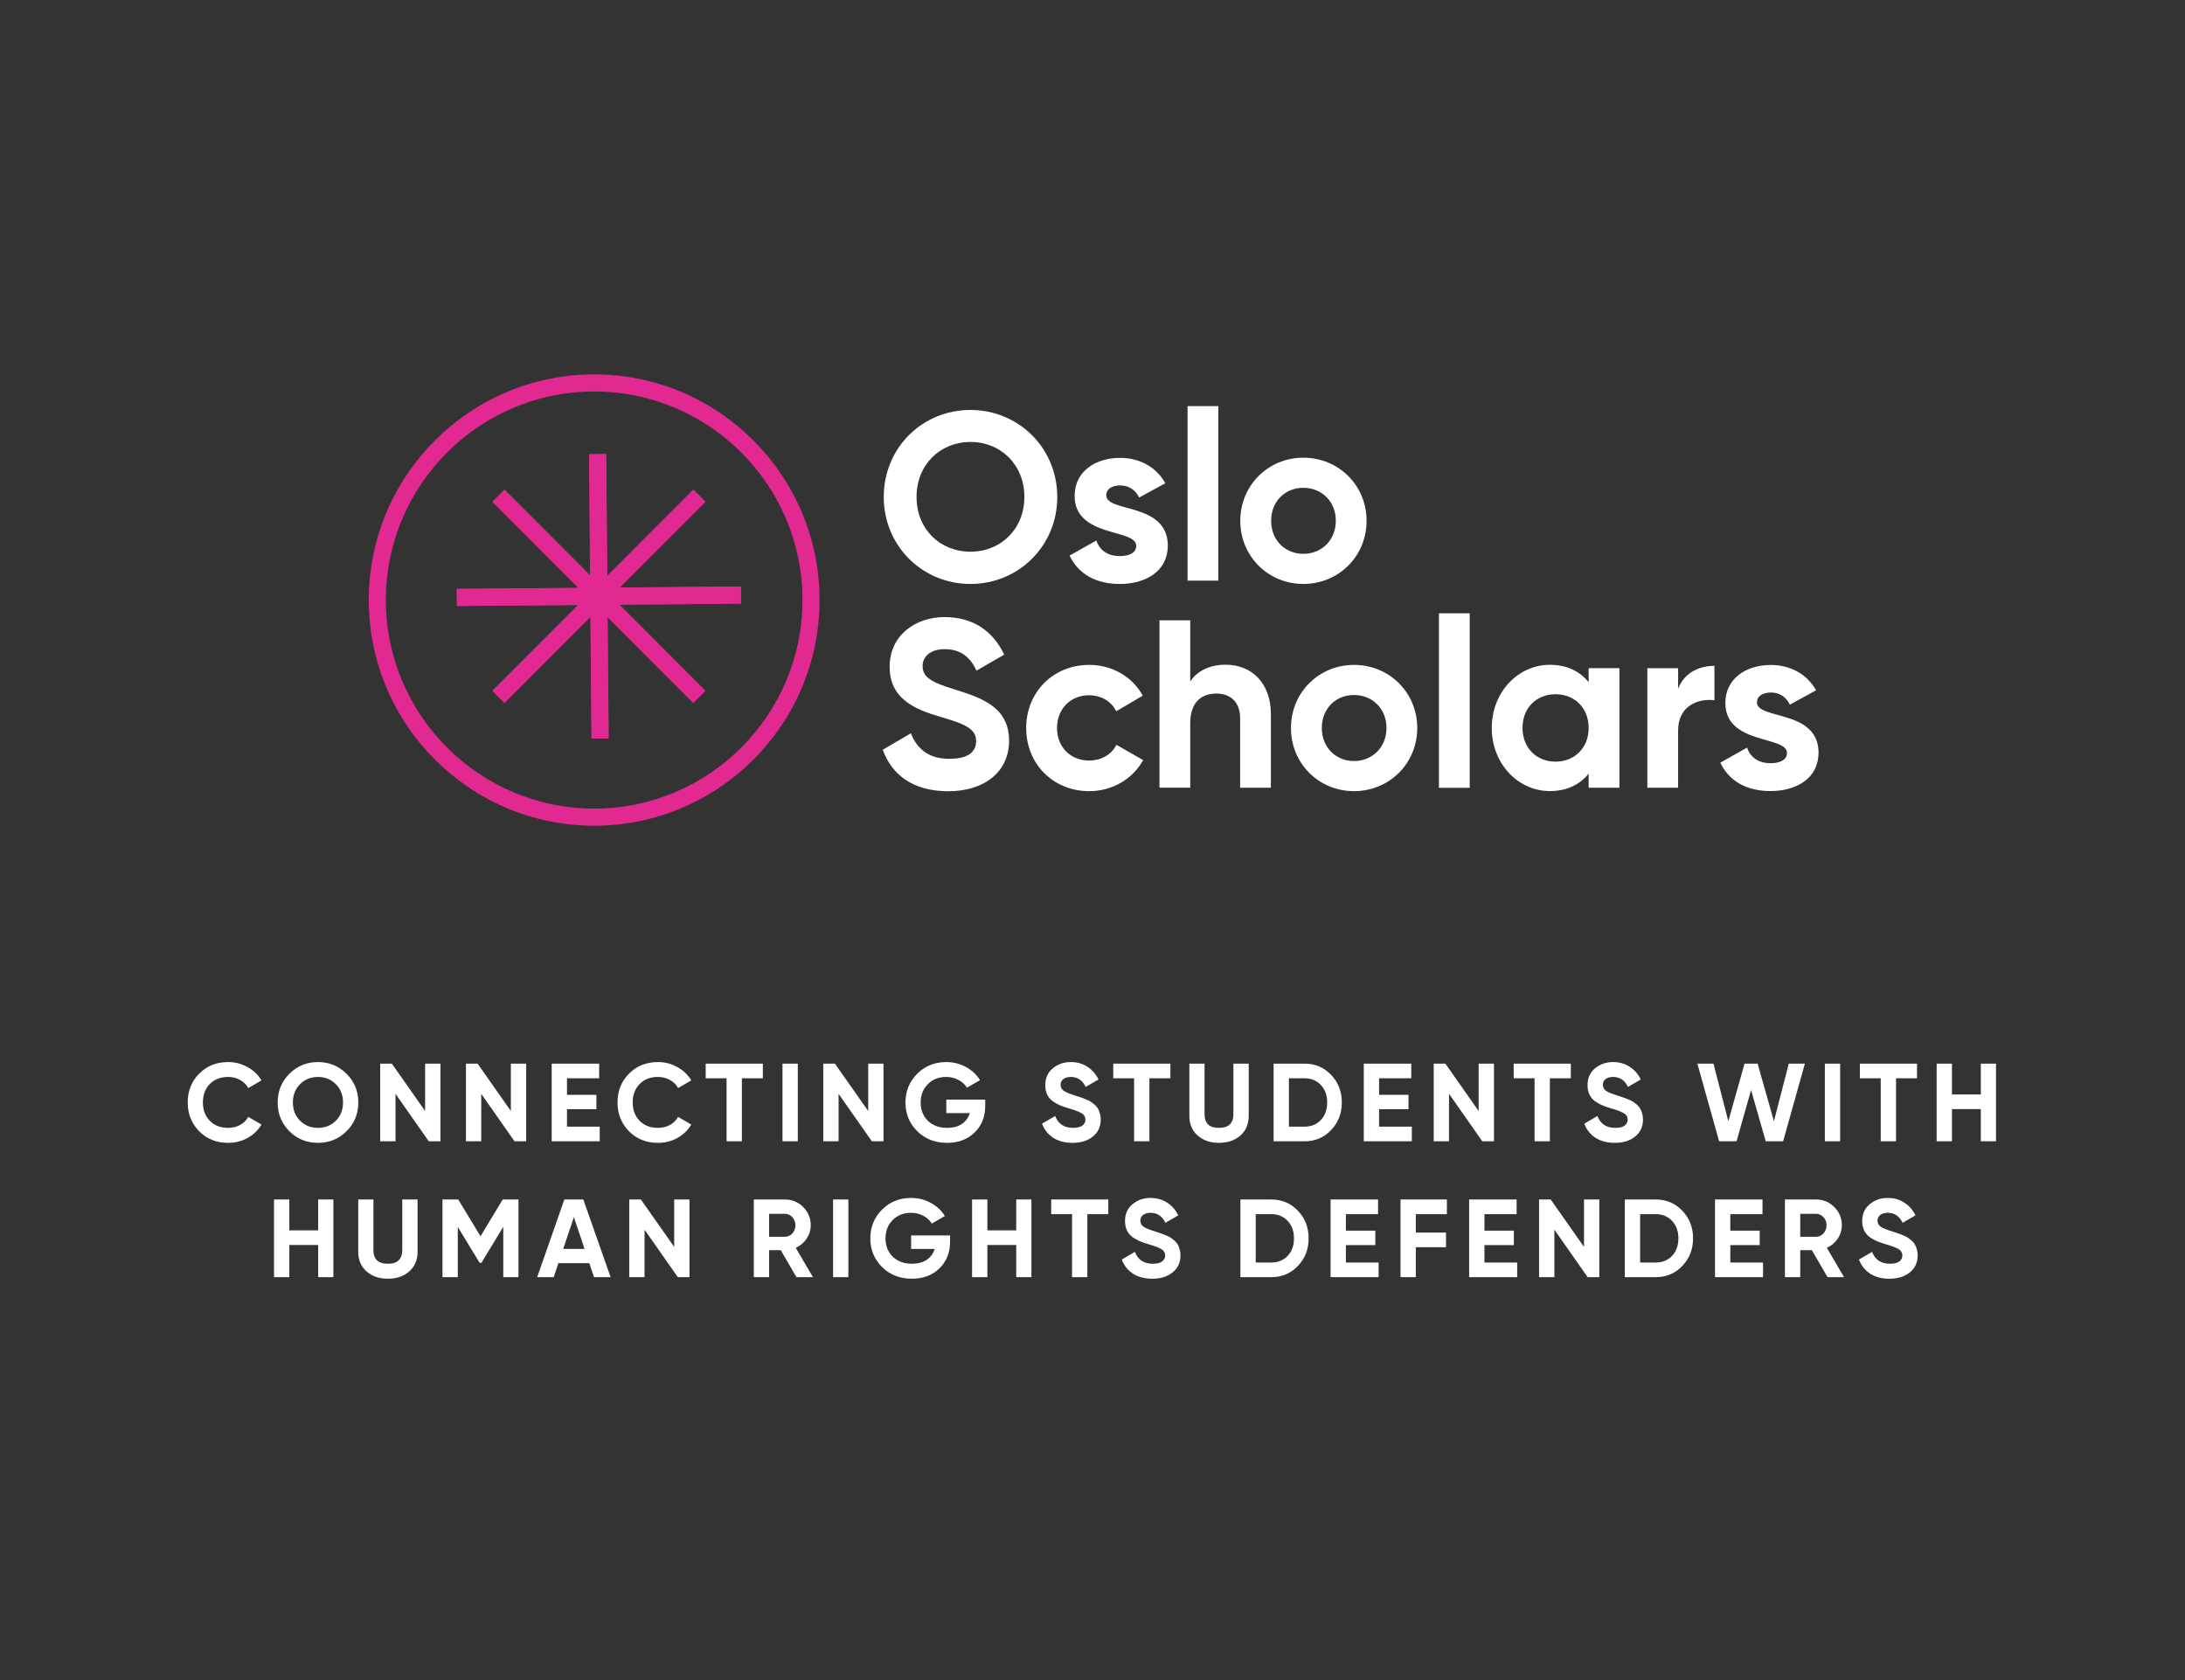 <svg xmlns="http://www.w3.org/2000/svg" width="965" height="742" viewBox="0 0 965 742" fill="none"><rect x="0" y="0" width="965" height="742" fill="#333333" stroke="none"/><path d="M390.302 219.459C390.302 197.812 407.283 181.039 428.566 181.039C449.849 181.039 466.943 197.812 466.943 219.459C466.943 241.105 449.849 257.878 428.566 257.878C407.283 257.878 390.302 240.992 390.302 219.459ZM452.415 219.459C452.415 205.217 441.962 195.168 428.604 195.168C415.245 195.168 404.793 205.179 404.793 219.459C404.793 233.738 415.245 243.636 428.604 243.636C441.962 243.636 452.415 233.625 452.415 219.459Z" fill="white"></path><path d="M515.736 240.993C515.736 252.401 505.811 257.879 494.528 257.879C484 257.879 476.189 253.459 472.377 245.337L484.189 238.688C485.66 243.033 489.245 245.564 494.528 245.564C498.868 245.564 501.811 244.09 501.811 241.03C501.811 233.324 474.604 237.555 474.604 218.968C474.604 208.202 483.774 202.195 494.642 202.195C503.17 202.195 510.566 206.086 514.679 213.377L503.094 219.724C501.51 216.362 498.566 214.36 494.679 214.36C491.321 214.36 488.566 215.833 488.566 218.704C488.566 226.524 515.774 221.651 515.774 241.068L515.736 240.993Z" fill="white"></path><path d="M524.49 179.34H538.075V256.406H524.49V179.34Z" fill="white"></path><path d="M547.774 229.997C547.774 214.282 560.113 202.117 575.623 202.117C591.132 202.117 603.547 214.244 603.547 229.997C603.547 245.75 591.094 257.877 575.623 257.877C560.151 257.877 547.774 245.75 547.774 229.997ZM589.962 229.997C589.962 221.459 583.736 215.415 575.623 215.415C567.51 215.415 561.396 221.421 561.396 229.997C561.396 238.572 567.623 244.579 575.623 244.579C583.623 244.579 589.962 238.572 589.962 229.997Z" fill="white"></path><path d="M389.849 331.093L402.302 323.802C404.943 330.677 410.113 335.097 419.283 335.097C428.453 335.097 431.094 331.395 431.094 327.277C431.094 321.799 426.151 319.684 415.17 316.511C403.887 313.224 392.906 308.502 392.906 294.449C392.906 280.395 404.491 272.5 417.17 272.5C429.849 272.5 438.566 278.733 443.509 289.084L431.283 296.149C428.642 290.558 424.642 286.667 417.17 286.667C411.057 286.667 407.472 289.84 407.472 294.071C407.472 298.604 410.302 301.022 421.51 304.422C433.208 308.124 445.66 312.015 445.66 327.126C445.66 340.953 434.604 349.415 418.868 349.415C403.132 349.415 393.887 342.124 389.887 331.168L389.849 331.093Z" fill="white"></path><path d="M453.208 321.497C453.208 305.782 465.019 293.617 481.057 293.617C491.396 293.617 500.34 299.095 504.679 307.217L492.981 314.093C490.868 309.748 486.34 307.028 480.943 307.028C472.83 307.028 466.83 313.035 466.83 321.497C466.83 329.959 472.83 335.852 480.943 335.852C486.415 335.852 490.943 333.208 493.057 328.901L504.868 335.663C500.34 343.899 491.358 349.377 481.057 349.377C465.019 349.377 453.208 337.25 453.208 321.497Z" fill="white"></path><path d="M561.283 315.451V347.864H547.698V317.151C547.698 309.973 543.358 306.271 537.245 306.271C530.604 306.271 525.66 310.162 525.66 319.342V347.826H512.075V273.934H525.66V300.944C528.83 296.184 534.302 293.54 541.358 293.54C552.528 293.54 561.283 301.36 561.283 315.375V315.451Z" fill="white"></path><path d="M570.151 321.497C570.151 305.782 582.49 293.617 598 293.617C613.509 293.617 625.924 305.744 625.924 321.497C625.924 337.25 613.472 349.377 598 349.377C582.528 349.377 570.151 337.25 570.151 321.497ZM612.34 321.497C612.34 312.959 606.113 306.915 598 306.915C589.887 306.915 583.774 312.921 583.774 321.497C583.774 330.072 590 336.079 598 336.079C606 336.079 612.34 330.072 612.34 321.497Z" fill="white"></path><path d="M635.51 270.836H649.094V347.902H635.51V270.836Z" fill="white"></path><path d="M715.207 295.089V347.864H701.623V341.631C697.811 346.391 692.151 349.338 684.453 349.338C670.415 349.338 658.83 337.211 658.83 321.458C658.83 305.705 670.415 293.578 684.453 293.578C692.151 293.578 697.849 296.525 701.623 301.285V295.051H715.207V295.089ZM701.623 321.458C701.623 312.58 695.396 306.574 686.981 306.574C678.566 306.574 672.415 312.58 672.415 321.458C672.415 330.335 678.641 336.342 686.981 336.342C695.321 336.342 701.623 330.335 701.623 321.458Z" fill="white"></path><path d="M757.17 294.031V309.218C750.113 308.387 741.132 311.522 741.132 322.629V347.864H727.547V295.089H741.132V304.156C743.887 296.978 750.528 294.031 757.17 294.031Z" fill="white"></path><path d="M803.132 332.45C803.132 343.858 793.207 349.336 781.924 349.336C771.396 349.336 763.585 344.916 759.773 336.794L771.585 330.145C773.056 334.49 776.641 337.021 781.924 337.021C786.264 337.021 789.207 335.547 789.207 332.487C789.207 324.781 762 329.012 762 310.426C762 299.659 771.17 293.652 782.038 293.652C790.566 293.652 797.962 297.543 802.075 304.834L790.49 311.181C788.906 307.819 785.962 305.817 782.075 305.817C778.717 305.817 775.962 307.29 775.962 310.161C775.962 317.981 803.17 313.108 803.17 332.525L803.132 332.45Z" fill="white"></path><path d="M262.415 364.638C207.509 364.638 162.868 319.947 162.868 264.981C162.868 210.015 207.509 165.324 262.415 165.324C317.321 165.324 361.962 210.015 361.962 264.981C361.962 319.947 317.321 364.638 262.415 364.638ZM262.415 172.88C211.698 172.88 170.415 214.208 170.415 264.981C170.415 315.754 211.698 357.082 262.415 357.082C313.132 357.082 354.415 315.754 354.415 264.981C354.415 214.208 313.17 172.88 262.415 172.88Z" fill="#E12991"></path><path d="M306.122 216.259L217.4 305.078L222.737 310.421L311.459 221.601L306.122 216.259Z" fill="url(#paint0_linear_2769_3034)"></path><path d="M222.763 216.259L217.427 221.602L306.149 310.421L311.485 305.079L222.763 216.259Z" fill="url(#paint1_linear_2769_3034)"></path><path d="M327.15 259.002L201.683 260.055L201.746 267.61L327.213 266.558L327.15 259.002Z" fill="url(#paint2_linear_2769_3034)"></path><path d="M267.684 200.514L260.137 200.578L261.21 326.183L268.757 326.119L267.684 200.514Z" fill="url(#paint3_linear_2769_3034)"></path><path d="M306.24 216.216L217.518 305.035L222.854 310.378L311.576 221.558L306.24 216.216Z" fill="#E12991"></path><path d="M222.854 216.243L217.518 221.586L306.24 310.405L311.576 305.063L222.854 216.243Z" fill="#E12991"></path><path d="M327.263 259.002L201.796 260.055L201.859 267.61L327.326 266.558L327.263 259.002Z" fill="#E12991"></path><path d="M267.759 200.51L260.212 200.574L261.285 326.179L268.832 326.115L267.759 200.51Z" fill="#E12991"></path><path d="M100.734 504.686C95.573 504.686 91.31 502.971 87.945 499.541C84.581 496.111 82.898 491.881 82.898 486.85C82.898 481.787 84.581 477.556 87.945 474.159C91.31 470.729 95.573 469.014 100.734 469.014C103.838 469.014 106.696 469.749 109.309 471.219C111.955 472.656 114.013 474.616 115.483 477.099L109.652 480.48C108.803 478.945 107.594 477.752 106.026 476.903C104.458 476.021 102.694 475.58 100.734 475.58C97.402 475.58 94.707 476.625 92.649 478.716C90.624 480.807 89.611 483.518 89.611 486.85C89.611 490.149 90.624 492.844 92.649 494.935C94.707 497.026 97.402 498.071 100.734 498.071C102.694 498.071 104.458 497.646 106.026 496.797C107.627 495.915 108.836 494.723 109.652 493.22L115.483 496.601C114.013 499.084 111.972 501.06 109.358 502.53C106.745 503.967 103.87 504.686 100.734 504.686ZM153.063 499.541C149.601 502.971 145.387 504.686 140.421 504.686C135.456 504.686 131.242 502.971 127.779 499.541C124.349 496.078 122.634 491.848 122.634 486.85C122.634 481.852 124.349 477.638 127.779 474.208C131.242 470.745 135.456 469.014 140.421 469.014C145.387 469.014 149.601 470.745 153.063 474.208C156.526 477.638 158.257 481.852 158.257 486.85C158.257 491.848 156.526 496.078 153.063 499.541ZM132.532 494.935C134.656 497.026 137.285 498.071 140.421 498.071C143.557 498.071 146.187 497.026 148.31 494.935C150.434 492.812 151.495 490.117 151.495 486.85C151.495 483.583 150.434 480.888 148.31 478.765C146.187 476.642 143.557 475.58 140.421 475.58C137.285 475.58 134.656 476.642 132.532 478.765C130.409 480.888 129.347 483.583 129.347 486.85C129.347 490.117 130.409 492.812 132.532 494.935ZM187.755 469.7H194.517V504H189.372L174.672 483.028V504H167.91V469.7H173.055L187.755 490.623V469.7ZM225.625 469.7H232.387V504H227.242L212.542 483.028V504H205.78V469.7H210.925L225.625 490.623V469.7ZM250.411 497.532H264.866V504H243.649V469.7H264.621V476.168H250.411V483.469H263.396V489.839H250.411V497.532ZM290.561 504.686C285.4 504.686 281.137 502.971 277.772 499.541C274.408 496.111 272.725 491.881 272.725 486.85C272.725 481.787 274.408 477.556 277.772 474.159C281.137 470.729 285.4 469.014 290.561 469.014C293.665 469.014 296.523 469.749 299.136 471.219C301.782 472.656 303.84 474.616 305.31 477.099L299.479 480.48C298.63 478.945 297.421 477.752 295.853 476.903C294.285 476.021 292.521 475.58 290.561 475.58C287.229 475.58 284.534 476.625 282.476 478.716C280.451 480.807 279.438 483.518 279.438 486.85C279.438 490.149 280.451 492.844 282.476 494.935C284.534 497.026 287.229 498.071 290.561 498.071C292.521 498.071 294.285 497.646 295.853 496.797C297.454 495.915 298.663 494.723 299.479 493.22L305.31 496.601C303.84 499.084 301.799 501.06 299.185 502.53C296.572 503.967 293.697 504.686 290.561 504.686ZM336.908 469.7V476.168H327.647V504H320.885V476.168H311.673V469.7H336.908ZM345.583 469.7H352.345V504H345.583V469.7ZM383.439 469.7H390.201V504H385.056L370.356 483.028V504H363.594V469.7H368.739L383.439 490.623V469.7ZM435.127 485.576V488.222C435.127 493.122 433.559 497.091 430.423 500.129C427.287 503.167 423.236 504.686 418.271 504.686C412.979 504.686 408.585 502.971 405.09 499.541C401.627 496.078 399.896 491.864 399.896 486.899C399.896 481.901 401.611 477.671 405.041 474.208C408.503 470.745 412.783 469.014 417.879 469.014C421.08 469.014 424.004 469.749 426.65 471.219C429.296 472.656 431.354 474.584 432.824 477.001L427.042 480.333C426.225 478.928 424.984 477.785 423.318 476.903C421.684 476.021 419.855 475.58 417.83 475.58C414.563 475.58 411.868 476.658 409.745 478.814C407.654 480.937 406.609 483.632 406.609 486.899C406.609 490.133 407.67 492.812 409.794 494.935C411.95 497.026 414.792 498.071 418.32 498.071C420.933 498.071 423.089 497.499 424.788 496.356C426.519 495.18 427.695 493.579 428.316 491.554H417.928V485.576H435.127ZM473.697 504.686C470.3 504.686 467.442 503.935 465.122 502.432C462.803 500.897 461.17 498.822 460.222 496.209L466.004 492.828C467.344 496.323 469.973 498.071 473.893 498.071C475.788 498.071 477.176 497.728 478.058 497.042C478.94 496.356 479.381 495.49 479.381 494.445C479.381 493.236 478.842 492.305 477.764 491.652C476.686 490.966 474.759 490.231 471.982 489.447C470.447 488.99 469.14 488.532 468.062 488.075C467.017 487.618 465.955 487.013 464.877 486.262C463.832 485.478 463.032 484.498 462.476 483.322C461.921 482.146 461.643 480.774 461.643 479.206C461.643 476.103 462.738 473.636 464.926 471.807C467.148 469.945 469.81 469.014 472.913 469.014C475.69 469.014 478.124 469.7 480.214 471.072C482.338 472.411 483.987 474.29 485.163 476.707L479.479 479.99C478.107 477.05 475.919 475.58 472.913 475.58C471.509 475.58 470.398 475.907 469.581 476.56C468.797 477.181 468.405 477.997 468.405 479.01C468.405 480.088 468.846 480.97 469.728 481.656C470.643 482.309 472.374 483.028 474.922 483.812C475.968 484.139 476.752 484.4 477.274 484.596C477.83 484.759 478.565 485.037 479.479 485.429C480.427 485.788 481.145 486.131 481.635 486.458C482.158 486.785 482.746 487.226 483.399 487.781C484.053 488.336 484.543 488.908 484.869 489.496C485.229 490.084 485.523 490.803 485.751 491.652C486.013 492.469 486.143 493.367 486.143 494.347C486.143 497.516 484.984 500.031 482.664 501.893C480.378 503.755 477.389 504.686 473.697 504.686ZM516.897 469.7V476.168H507.636V504H500.874V476.168H491.662V469.7H516.897ZM538.361 504.686C534.539 504.686 531.403 503.608 528.953 501.452C526.503 499.296 525.278 496.405 525.278 492.779V469.7H531.991V492.24C531.991 494.037 532.497 495.458 533.51 496.503C534.555 497.548 536.172 498.071 538.361 498.071C540.549 498.071 542.15 497.548 543.163 496.503C544.208 495.458 544.731 494.037 544.731 492.24V469.7H551.493V492.779C551.493 496.405 550.268 499.296 547.818 501.452C545.368 503.608 542.215 504.686 538.361 504.686ZM576.106 469.7C580.81 469.7 584.73 471.35 587.866 474.649C591.035 477.948 592.619 482.015 592.619 486.85C592.619 491.685 591.035 495.752 587.866 499.051C584.73 502.35 580.81 504 576.106 504H562.484V469.7H576.106ZM576.106 497.532C579.079 497.532 581.496 496.552 583.358 494.592C585.22 492.599 586.151 490.019 586.151 486.85C586.151 483.681 585.22 481.117 583.358 479.157C581.496 477.164 579.079 476.168 576.106 476.168H569.246V497.532H576.106ZM609.078 497.532H623.533V504H602.316V469.7H623.288V476.168H609.078V483.469H622.063V489.839H609.078V497.532ZM653.044 469.7H659.806V504H654.661L639.961 483.028V504H633.199V469.7H638.344L653.044 490.623V469.7ZM693.756 469.7V476.168H684.495V504H677.733V476.168H668.521V469.7H693.756ZM713.185 504.686C709.788 504.686 706.929 503.935 704.61 502.432C702.291 500.897 700.657 498.822 699.71 496.209L705.492 492.828C706.831 496.323 709.461 498.071 713.381 498.071C715.276 498.071 716.664 497.728 717.546 497.042C718.428 496.356 718.869 495.49 718.869 494.445C718.869 493.236 718.33 492.305 717.252 491.652C716.174 490.966 714.247 490.231 711.47 489.447C709.935 488.99 708.628 488.532 707.55 488.075C706.505 487.618 705.443 487.013 704.365 486.262C703.32 485.478 702.519 484.498 701.964 483.322C701.409 482.146 701.131 480.774 701.131 479.206C701.131 476.103 702.225 473.636 704.414 471.807C706.635 469.945 709.298 469.014 712.401 469.014C715.178 469.014 717.611 469.7 719.702 471.072C721.825 472.411 723.475 474.29 724.651 476.707L718.967 479.99C717.595 477.05 715.406 475.58 712.401 475.58C710.996 475.58 709.886 475.907 709.069 476.56C708.285 477.181 707.893 477.997 707.893 479.01C707.893 480.088 708.334 480.97 709.216 481.656C710.131 482.309 711.862 483.028 714.41 483.812C715.455 484.139 716.239 484.4 716.762 484.596C717.317 484.759 718.052 485.037 718.967 485.429C719.914 485.788 720.633 486.131 721.123 486.458C721.646 486.785 722.234 487.226 722.887 487.781C723.54 488.336 724.03 488.908 724.357 489.496C724.716 490.084 725.01 490.803 725.239 491.652C725.5 492.469 725.631 493.367 725.631 494.347C725.631 497.516 724.471 500.031 722.152 501.893C719.865 503.755 716.876 504.686 713.185 504.686ZM759.245 504L749.641 469.7H756.746L763.312 495.131L770.466 469.7H776.248L783.451 495.131L790.017 469.7H797.122L787.518 504H779.825L773.357 481.362L766.938 504H759.245ZM805.944 469.7H812.706V504H805.944V469.7ZM846.642 469.7V476.168H837.381V504H830.619V476.168H821.407V469.7H846.642ZM874.819 469.7H881.532V504H874.819V489.79H862.079V504H855.317V469.7H862.079V483.322H874.819V469.7ZM140.522 529.7H147.235V564H140.522V549.79H127.782V564H121.02V529.7H127.782V543.322H140.522V529.7ZM171.296 564.686C167.474 564.686 164.338 563.608 161.888 561.452C159.438 559.296 158.213 556.405 158.213 552.779V529.7H164.926V552.24C164.926 554.037 165.432 555.458 166.445 556.503C167.49 557.548 169.107 558.071 171.296 558.071C173.485 558.071 175.085 557.548 176.098 556.503C177.143 555.458 177.666 554.037 177.666 552.24V529.7H184.428V552.779C184.428 556.405 183.203 559.296 180.753 561.452C178.303 563.608 175.151 564.686 171.296 564.686ZM228.985 529.7V564H222.272V541.754L212.619 557.679H211.835L202.182 541.803V564H195.42V529.7H202.378L212.227 545.919L222.027 529.7H228.985ZM262.326 564L260.268 557.826H246.597L244.539 564H237.238L249.243 529.7H257.622L269.676 564H262.326ZM248.753 551.505H258.161L253.457 537.491L248.753 551.505ZM297.751 529.7H304.513V564H299.368L284.668 543.028V564H277.906V529.7H283.051L297.751 550.623V529.7ZM351.742 564L344.833 552.093H339.688V564H332.926V529.7H346.646C349.815 529.7 352.51 530.811 354.731 533.032C356.952 535.253 358.063 537.932 358.063 541.068C358.063 543.191 357.459 545.168 356.25 546.997C355.041 548.794 353.441 550.149 351.448 551.064L359.043 564H351.742ZM339.688 536.021V546.164H346.646C347.92 546.164 349.014 545.674 349.929 544.694C350.844 543.681 351.301 542.473 351.301 541.068C351.301 539.663 350.844 538.471 349.929 537.491C349.014 536.511 347.92 536.021 346.646 536.021H339.688ZM367.925 529.7H374.687V564H367.925V529.7ZM419.599 545.576V548.222C419.599 553.122 418.031 557.091 414.895 560.129C411.759 563.167 407.708 564.686 402.743 564.686C397.451 564.686 393.057 562.971 389.562 559.541C386.099 556.078 384.368 551.864 384.368 546.899C384.368 541.901 386.083 537.671 389.513 534.208C392.976 530.745 397.255 529.014 402.351 529.014C405.552 529.014 408.476 529.749 411.122 531.219C413.768 532.656 415.826 534.584 417.296 537.001L411.514 540.333C410.697 538.928 409.456 537.785 407.79 536.903C406.157 536.021 404.327 535.58 402.302 535.58C399.035 535.58 396.34 536.658 394.217 538.814C392.126 540.937 391.081 543.632 391.081 546.899C391.081 550.133 392.143 552.812 394.266 554.935C396.422 557.026 399.264 558.071 402.792 558.071C405.405 558.071 407.561 557.499 409.26 556.356C410.991 555.18 412.167 553.579 412.788 551.554H402.4V545.576H419.599ZM448.811 529.7H455.524V564H448.811V549.79H436.071V564H429.309V529.7H436.071V543.322H448.811V529.7ZM489.483 529.7V536.168H480.222V564H473.46V536.168H464.248V529.7H489.483ZM508.911 564.686C505.514 564.686 502.656 563.935 500.336 562.432C498.017 560.897 496.384 558.822 495.436 556.209L501.218 552.828C502.558 556.323 505.187 558.071 509.107 558.071C511.002 558.071 512.39 557.728 513.272 557.042C514.154 556.356 514.595 555.49 514.595 554.445C514.595 553.236 514.056 552.305 512.978 551.652C511.9 550.966 509.973 550.231 507.196 549.447C505.661 548.99 504.354 548.532 503.276 548.075C502.231 547.618 501.169 547.013 500.091 546.262C499.046 545.478 498.246 544.498 497.69 543.322C497.135 542.146 496.857 540.774 496.857 539.206C496.857 536.103 497.952 533.636 500.14 531.807C502.362 529.945 505.024 529.014 508.127 529.014C510.904 529.014 513.338 529.7 515.428 531.072C517.552 532.411 519.201 534.29 520.377 536.707L514.693 539.99C513.321 537.05 511.133 535.58 508.127 535.58C506.723 535.58 505.612 535.907 504.795 536.56C504.011 537.181 503.619 537.997 503.619 539.01C503.619 540.088 504.06 540.97 504.942 541.656C505.857 542.309 507.588 543.028 510.136 543.812C511.182 544.139 511.966 544.4 512.488 544.596C513.044 544.759 513.779 545.037 514.693 545.429C515.641 545.788 516.359 546.131 516.849 546.458C517.372 546.785 517.96 547.226 518.613 547.781C519.267 548.336 519.757 548.908 520.083 549.496C520.443 550.084 520.737 550.803 520.965 551.652C521.227 552.469 521.357 553.367 521.357 554.347C521.357 557.516 520.198 560.031 517.878 561.893C515.592 563.755 512.603 564.686 508.911 564.686ZM561.44 529.7C566.144 529.7 570.064 531.35 573.2 534.649C576.368 537.948 577.953 542.015 577.953 546.85C577.953 551.685 576.368 555.752 573.2 559.051C570.064 562.35 566.144 564 561.44 564H547.818V529.7H561.44ZM561.44 557.532C564.412 557.532 566.83 556.552 568.692 554.592C570.554 552.599 571.485 550.019 571.485 546.85C571.485 543.681 570.554 541.117 568.692 539.157C566.83 537.164 564.412 536.168 561.44 536.168H554.58V557.532H561.44ZM594.411 557.532H608.866V564H587.649V529.7H608.621V536.168H594.411V543.469H607.396V549.839H594.411V557.532ZM639.015 536.168H625.295V544.302H638.623V550.77H625.295V564H618.533V529.7H639.015V536.168ZM655.604 557.532H670.059V564H648.842V529.7H669.814V536.168H655.604V543.469H668.589V549.839H655.604V557.532ZM699.57 529.7H706.332V564H701.187L686.487 543.028V564H679.725V529.7H684.87L699.57 550.623V529.7ZM731.217 529.7C735.921 529.7 739.841 531.35 742.977 534.649C746.146 537.948 747.73 542.015 747.73 546.85C747.73 551.685 746.146 555.752 742.977 559.051C739.841 562.35 735.921 564 731.217 564H717.595V529.7H731.217ZM731.217 557.532C734.19 557.532 736.607 556.552 738.469 554.592C740.331 552.599 741.262 550.019 741.262 546.85C741.262 543.681 740.331 541.117 738.469 539.157C736.607 537.164 734.19 536.168 731.217 536.168H724.357V557.532H731.217ZM764.189 557.532H778.644V564H757.427V529.7H778.399V536.168H764.189V543.469H777.174V549.839H764.189V557.532ZM807.126 564L800.217 552.093H795.072V564H788.31V529.7H802.03C805.199 529.7 807.894 530.811 810.115 533.032C812.337 535.253 813.447 537.932 813.447 541.068C813.447 543.191 812.843 545.168 811.634 546.997C810.426 548.794 808.825 550.149 806.832 551.064L814.427 564H807.126ZM795.072 536.021V546.164H802.03C803.304 546.164 804.399 545.674 805.313 544.694C806.228 543.681 806.685 542.473 806.685 541.068C806.685 539.663 806.228 538.471 805.313 537.491C804.399 536.511 803.304 536.021 802.03 536.021H795.072ZM834.493 564.686C831.096 564.686 828.238 563.935 825.918 562.432C823.599 560.897 821.966 558.822 821.018 556.209L826.8 552.828C828.14 556.323 830.769 558.071 834.689 558.071C836.584 558.071 837.972 557.728 838.854 557.042C839.736 556.356 840.177 555.49 840.177 554.445C840.177 553.236 839.638 552.305 838.56 551.652C837.482 550.966 835.555 550.231 832.778 549.447C831.243 548.99 829.936 548.532 828.858 548.075C827.813 547.618 826.751 547.013 825.673 546.262C824.628 545.478 823.828 544.498 823.272 543.322C822.717 542.146 822.439 540.774 822.439 539.206C822.439 536.103 823.534 533.636 825.722 531.807C827.944 529.945 830.606 529.014 833.709 529.014C836.486 529.014 838.92 529.7 841.01 531.072C843.134 532.411 844.783 534.29 845.959 536.707L840.275 539.99C838.903 537.05 836.715 535.58 833.709 535.58C832.305 535.58 831.194 535.907 830.377 536.56C829.593 537.181 829.201 537.997 829.201 539.01C829.201 540.088 829.642 540.97 830.524 541.656C831.439 542.309 833.17 543.028 835.718 543.812C836.764 544.139 837.548 544.4 838.07 544.596C838.626 544.759 839.361 545.037 840.275 545.429C841.223 545.788 841.941 546.131 842.431 546.458C842.954 546.785 843.542 547.226 844.195 547.781C844.849 548.336 845.339 548.908 845.665 549.496C846.025 550.084 846.319 550.803 846.547 551.652C846.809 552.469 846.939 553.367 846.939 554.347C846.939 557.516 845.78 560.031 843.46 561.893C841.174 563.755 838.185 564.686 834.493 564.686Z" fill="white"></path><defs><linearGradient id="paint0_linear_2769_3034" x1="471.04" y1="279.198" x2="573.803" y2="289.317" gradientUnits="userSpaceOnUse"><stop stop-color="#CE2D89"></stop><stop offset="0.2" stop-color="#CE2E83"></stop><stop offset="0.44" stop-color="#D13374"></stop><stop offset="0.71" stop-color="#D43A5A"></stop><stop offset="1" stop-color="#DA4537"></stop></linearGradient><linearGradient id="paint1_linear_2769_3034" x1="66.956" y1="2668.96" x2="56.804" y2="2771.83" gradientUnits="userSpaceOnUse"><stop stop-color="#CE2D89"></stop><stop offset="0.2" stop-color="#CE2E83"></stop><stop offset="0.44" stop-color="#D13374"></stop><stop offset="0.71" stop-color="#D43A5A"></stop><stop offset="1" stop-color="#DA4537"></stop></linearGradient><linearGradient id="paint2_linear_2769_3034" x1="1525.64" y1="1724.36" x2="1591.9" y2="1803.64" gradientUnits="userSpaceOnUse"><stop stop-color="#CE2D89"></stop><stop offset="0.2" stop-color="#CE2E83"></stop><stop offset="0.44" stop-color="#D13374"></stop><stop offset="0.71" stop-color="#D43A5A"></stop><stop offset="1" stop-color="#DA4537"></stop></linearGradient><linearGradient id="paint3_linear_2769_3034" x1="-764.836" y1="1150.7" x2="-844.171" y2="1216.87" gradientUnits="userSpaceOnUse"><stop stop-color="#CE2D89"></stop><stop offset="0.2" stop-color="#CE2E83"></stop><stop offset="0.44" stop-color="#D13374"></stop><stop offset="0.71" stop-color="#D43A5A"></stop><stop offset="1" stop-color="#DA4537"></stop></linearGradient></defs></svg>